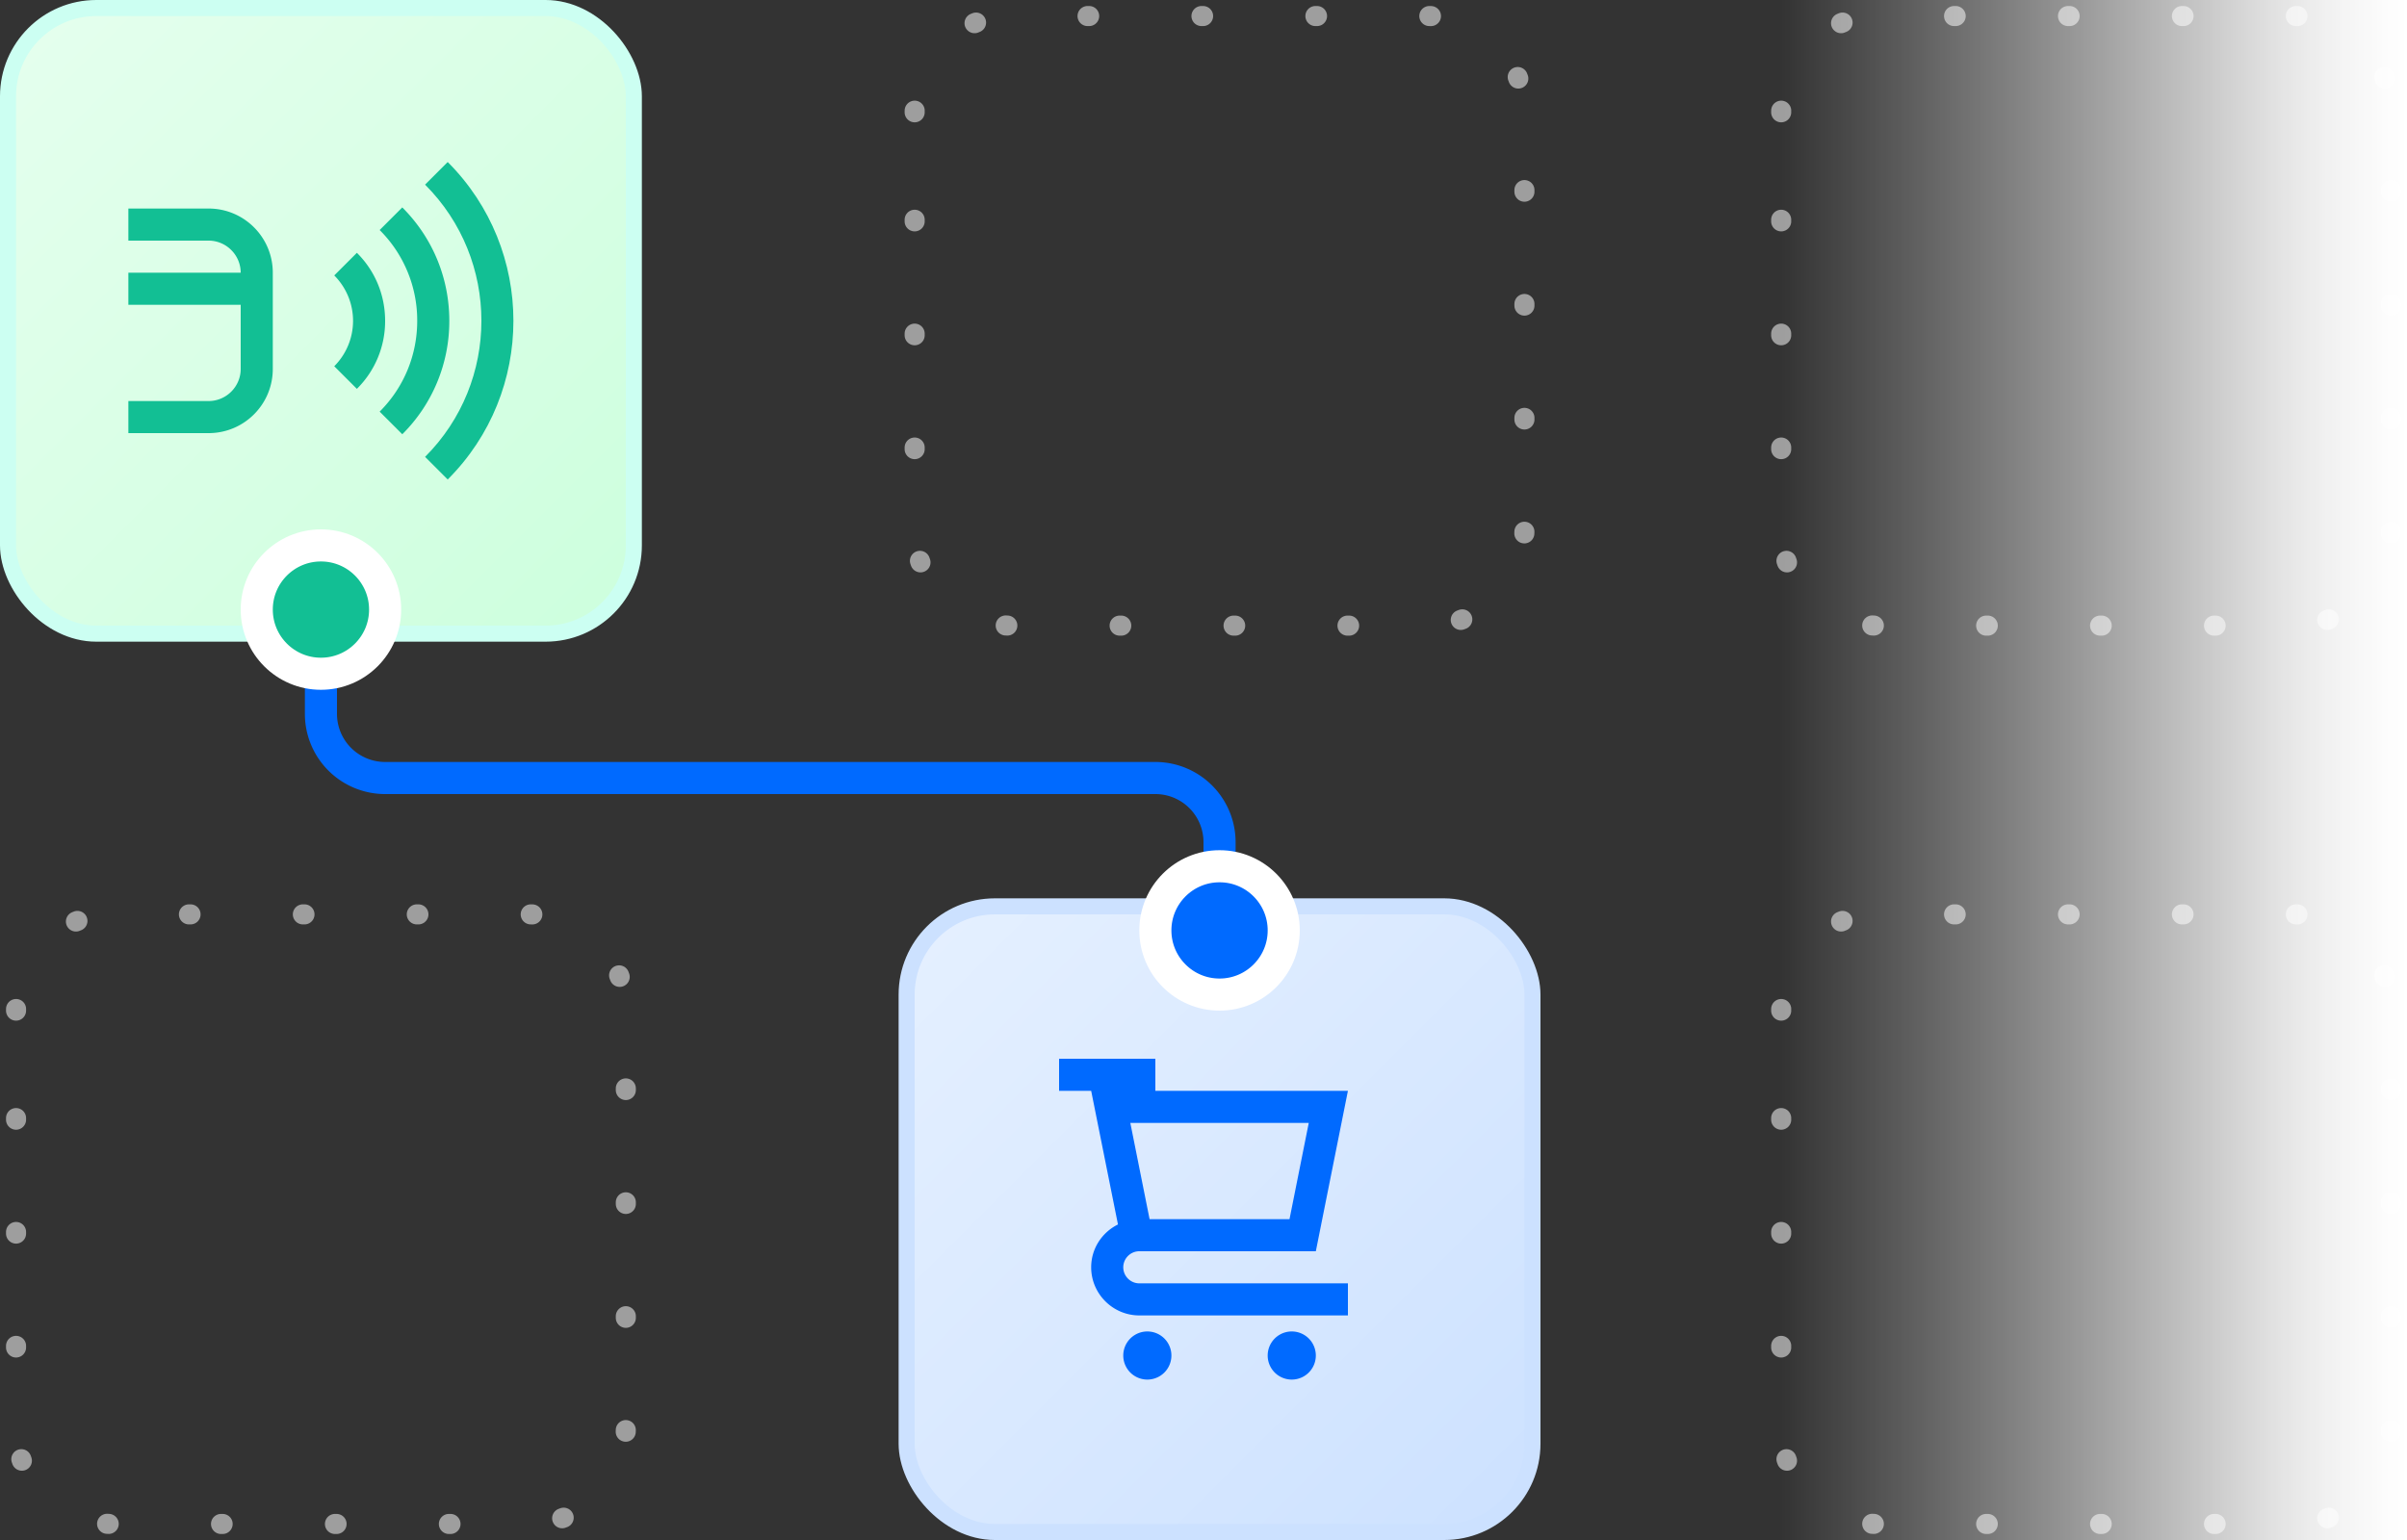 <svg xmlns="http://www.w3.org/2000/svg" width="150" height="96" fill="none"><rect width="100%" height="100%" fill="#333333" stroke="none"/><path stroke="#9E9E9E" stroke-dasharray="0.1 7" stroke-linecap="round" stroke-linejoin="round" stroke-width="1.25" d="M111 7a6 6 0 0 1 6-6h26a6 6 0 0 1 6 6v26a6 6 0 0 1-6 6h-26a6 6 0 0 1-6-6V7ZM111 63a6 6 0 0 1 6-6h26a6 6 0 0 1 6 6v26a6 6 0 0 1-6 6h-26a6 6 0 0 1-6-6V63ZM57 7a6 6 0 0 1 6-6h26a6 6 0 0 1 6 6v26a6 6 0 0 1-6 6H63a6 6 0 0 1-6-6V7Z"/><path stroke="#006AFF" stroke-width="2" d="M20 40v4.5a4 4 0 0 0 4 4h48a4 4 0 0 1 4 4V57"/><path stroke="#9E9E9E" stroke-dasharray="0.1 7" stroke-linecap="round" stroke-linejoin="round" stroke-width="1.25" d="M1 63a6 6 0 0 1 6-6h26a6 6 0 0 1 6 6v26a6 6 0 0 1-6 6H7a6 6 0 0 1-6-6V63Z"/><rect width="39" height="39" x=".5" y=".5" fill="url(#paint0_linear_4211_118178)" rx="5.5"/><rect width="39" height="39" x=".5" y=".5" stroke="#CCFFF2" rx="5.5"/><path fill="#12BF94" d="m22.24 15.76-1.41 1.41a4.004 4.004 0 0 1 0 5.66l1.41 1.41A5.928 5.928 0 0 0 24 20c0-1.6-.62-3.11-1.76-4.24ZM13 13H8v2h5c1.1 0 2 .9 2 2H8v2h7v4c0 1.1-.9 2-2 2H8v2h5c2.21 0 4-1.79 4-4v-6c0-2.21-1.79-4-4-4Z"/><path fill="#12BF94" d="m25.07 12.93-1.41 1.41A7.949 7.949 0 0 1 26 20c0 2.14-.83 4.15-2.34 5.66l1.41 1.41A9.932 9.932 0 0 0 28 20c0-2.67-1.04-5.18-2.93-7.07Z"/><path fill="#12BF94" d="m27.9 10.1-1.41 1.41c4.68 4.68 4.68 12.29 0 16.97l1.41 1.41c5.46-5.45 5.46-14.33 0-19.79Z"/><circle cx="20" cy="38" r="4" fill="#12BF94" stroke="#fff" stroke-width="2"/><rect width="39" height="39" x="56.5" y="56.5" fill="url(#paint1_linear_4211_118178)" rx="5.5"/><rect width="39" height="39" x="56.5" y="56.5" stroke="#CCE1FF" rx="5.5"/><path fill="#006AFF" fill-rule="evenodd" d="M71 78c-.55 0-1 .45-1 1s.45 1 1 1h13v2H71c-1.65 0-3-1.35-3-3 0-1.17.68-2.18 1.67-2.67L68 68h-2v-2h6v2h12l-2 10H71Zm9.36-2 1.2-6H70.44l1.2 6h8.72ZM71.5 86a1.5 1.5 0 1 0 0-3 1.5 1.5 0 0 0 0 3Zm9 0a1.5 1.5 0 1 0 0-3 1.5 1.5 0 0 0 0 3Z" clip-rule="evenodd"/><circle cx="76" cy="58" r="4" fill="#006AFF" stroke="#fff" stroke-width="2"/><path fill="url(#paint2_linear_4211_118178)" d="M111 0h39v96h-39V0Z"/><defs><linearGradient id="paint0_linear_4211_118178" x1=".635" x2="40" y1=".635" y2="40" gradientUnits="userSpaceOnUse"><stop stop-color="#E5FFEE"/><stop offset="1" stop-color="#CFD"/></linearGradient><linearGradient id="paint1_linear_4211_118178" x1="56.635" x2="96" y1="56.635" y2="96" gradientUnits="userSpaceOnUse"><stop stop-color="#E5F0FF"/><stop offset="1" stop-color="#CCE1FF"/></linearGradient><linearGradient id="paint2_linear_4211_118178" x1="150" x2="111" y1="51" y2="51" gradientUnits="userSpaceOnUse"><stop stop-color="#fff"/><stop offset=".047" stop-color="#fff" stop-opacity=".979"/><stop offset=".089" stop-color="#fff" stop-opacity=".956"/><stop offset=".128" stop-color="#fff" stop-opacity=".93"/><stop offset=".166" stop-color="#fff" stop-opacity=".899"/><stop offset=".204" stop-color="#fff" stop-opacity=".863"/><stop offset=".244" stop-color="#fff" stop-opacity=".821"/><stop offset=".288" stop-color="#fff" stop-opacity=".771"/><stop offset=".338" stop-color="#fff" stop-opacity=".714"/><stop offset=".396" stop-color="#fff" stop-opacity=".647"/><stop offset=".463" stop-color="#fff" stop-opacity=".57"/><stop offset=".541" stop-color="#fff" stop-opacity=".482"/><stop offset=".632" stop-color="#fff" stop-opacity=".382"/><stop offset=".738" stop-color="#fff" stop-opacity=".269"/><stop offset=".86" stop-color="#fff" stop-opacity=".142"/><stop offset="1" stop-color="#fff" stop-opacity="0"/></linearGradient></defs></svg>